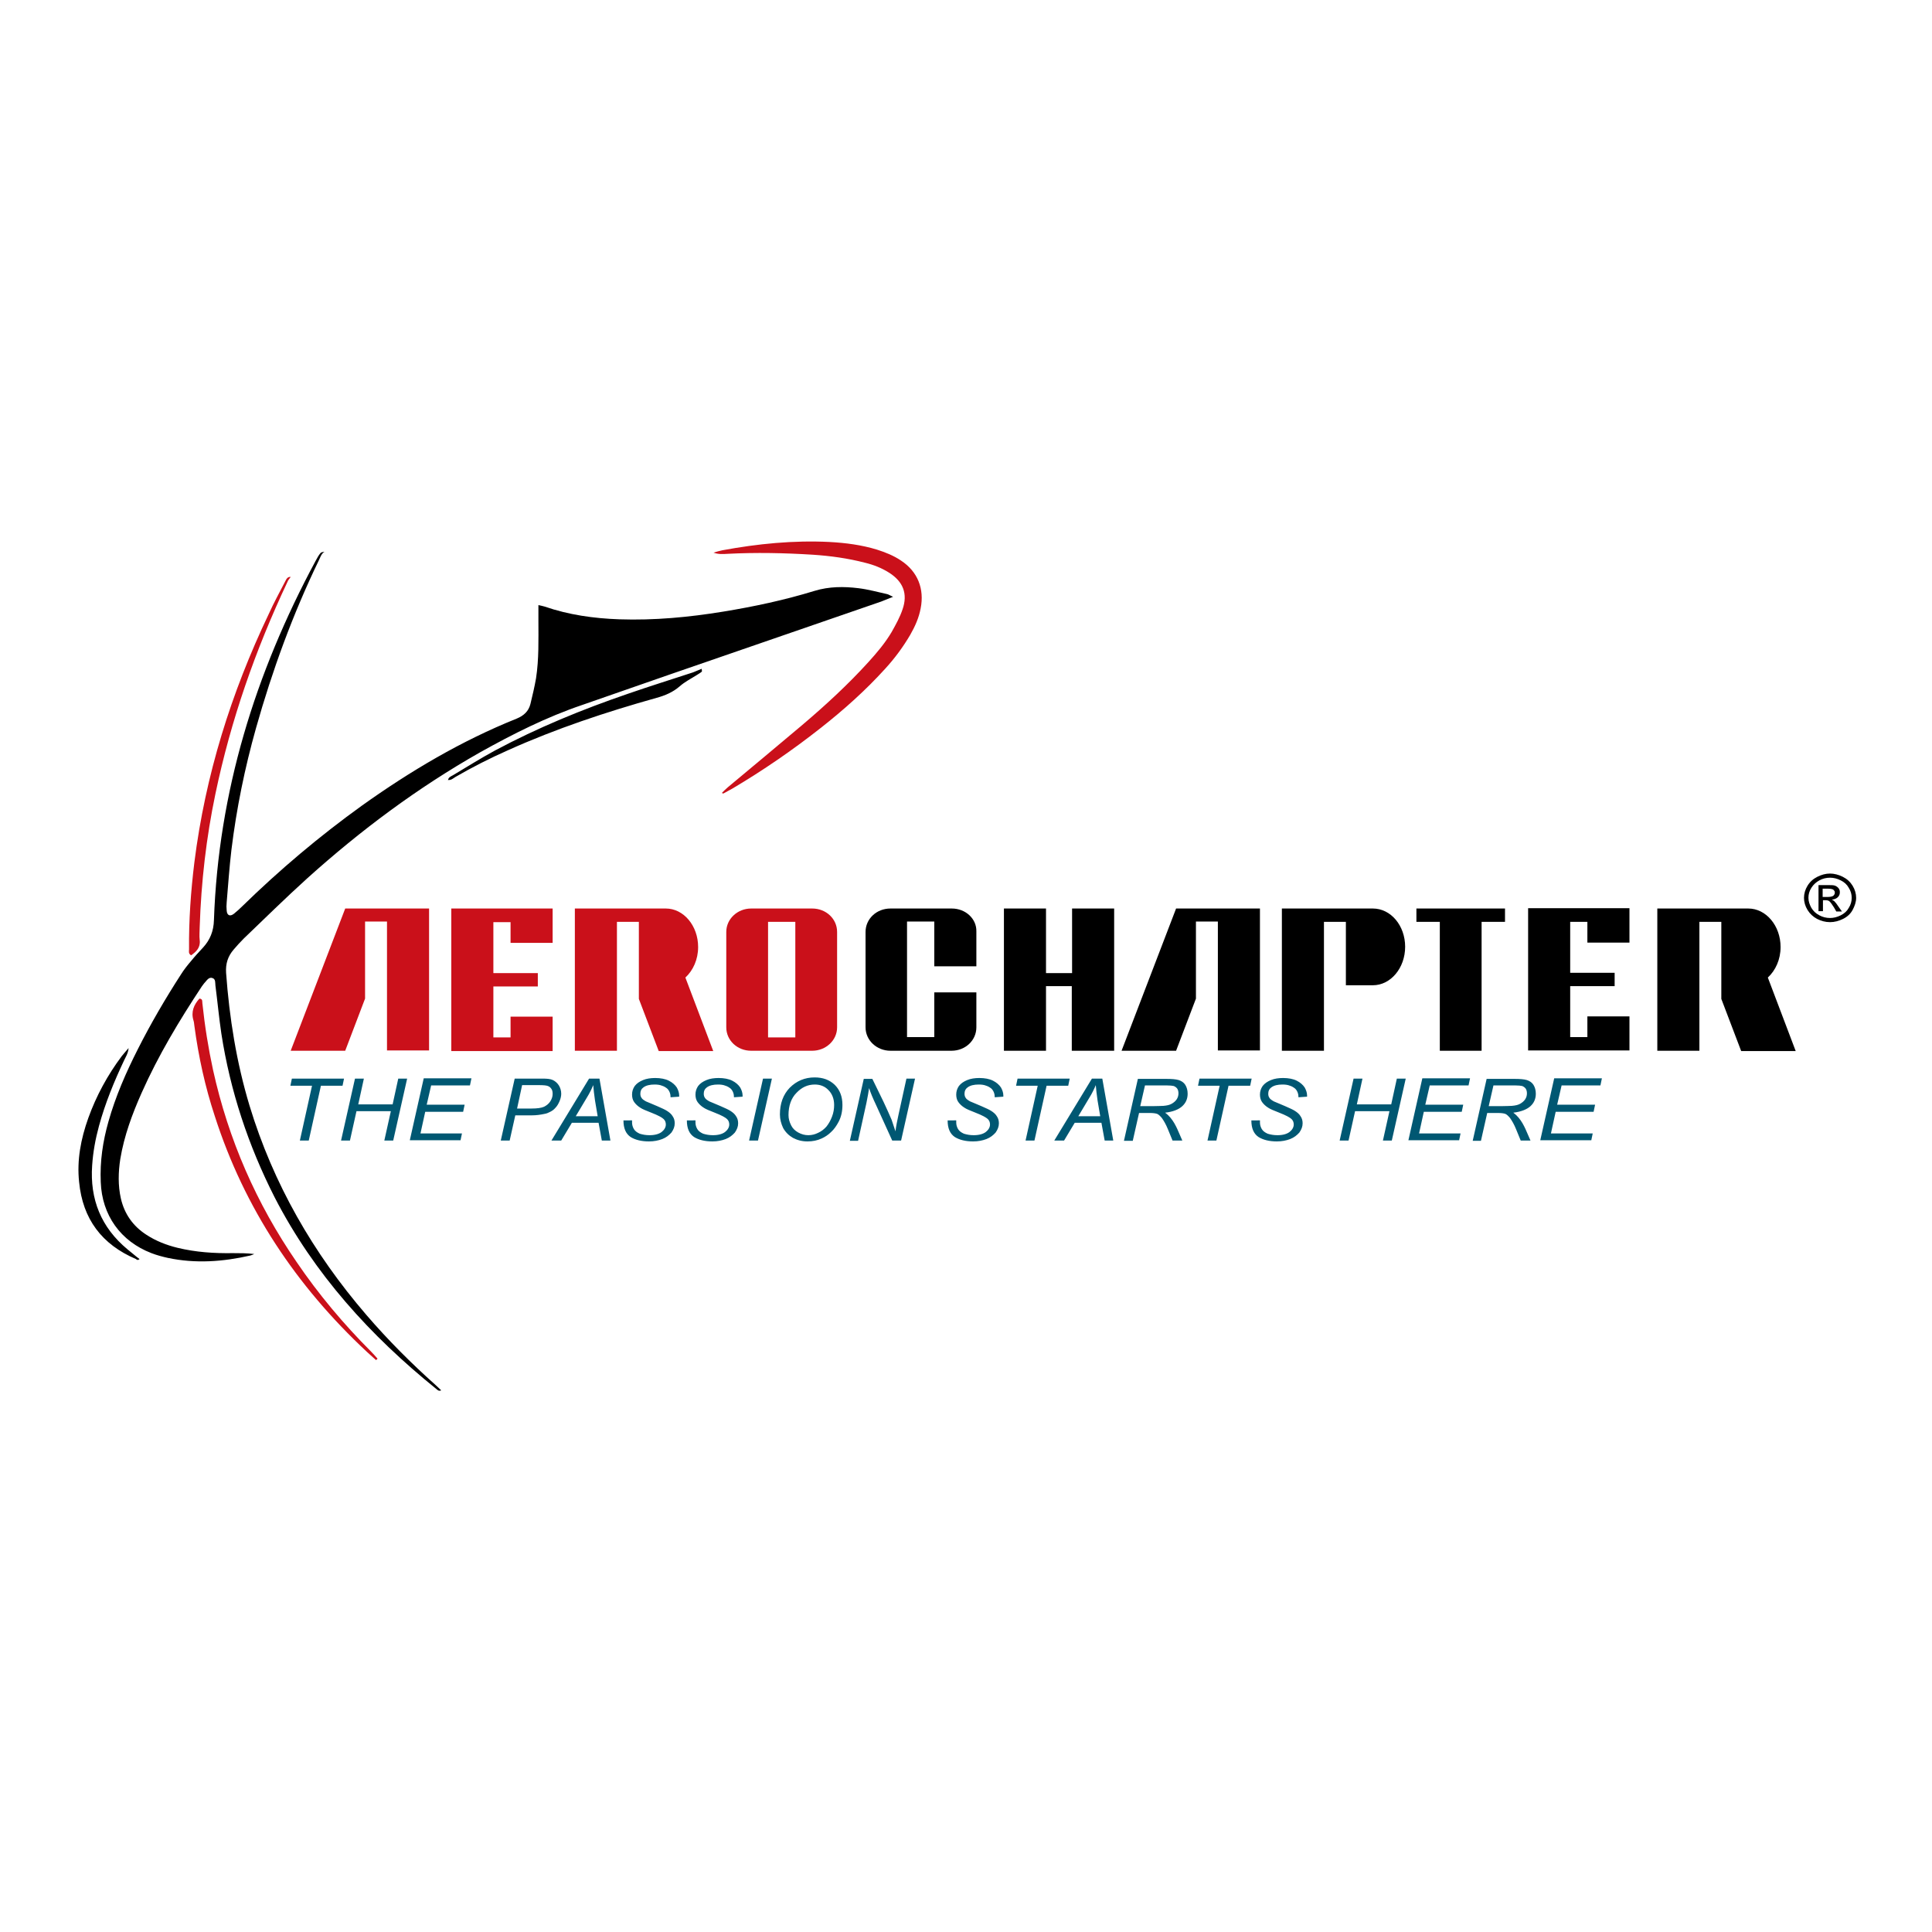 <?xml version="1.0" encoding="utf-8"?>
<!-- Generator: Adobe Illustrator 19.0.0, SVG Export Plug-In . SVG Version: 6.00 Build 0)  -->
<svg version="1.1" id="layer" xmlns="http://www.w3.org/2000/svg" xmlns:xlink="http://www.w3.org/1999/xlink" x="0px" y="0px"
	 viewBox="-153 -46 652 652" style="enable-background:new -153 -46 652 652;" xml:space="preserve">
<style type="text/css">
	.st0{fill:#CA101A;}
	.st1{fill:#005772;}
	.st2{fill-rule:evenodd;clip-rule:evenodd;fill:#CA101A;}
	.st3{fill-rule:evenodd;clip-rule:evenodd;}
</style>
<path class="st0" d="M-0.7,308.6v-48h34.2v11.6H19.3v-7h-5.8v17.2h15v4.5h-15v17.2h5.8v-7h14.2v11.6H-0.7z M115.4,265.1h-9.2v39h9.2
	V265.1z M121.1,260.6c4.7,0,8.4,3.5,8.4,7.9v32.2c0,4.4-3.8,7.9-8.4,7.9h-20.6c-4.7,0-8.4-3.5-8.4-7.9v-32.2c0-4.4,3.8-7.9,8.4-7.9
	h0.5H121.1 M-8.2,308.6v-48h-28.3l-18.4,48h18.4l6.7-17.6v-26h7.4v43.5H-8.2z M78.3,283.9c2.6-2.4,4.3-6.1,4.3-10.3
	c0-7.2-4.9-13-10.9-13H41v48h14.2v-43.5h7.4v26l6.7,17.6h18.4L78.3,283.9z"/>
<path class="st1" d="M-51.8,338.9l4.1-18.5H-55l0.5-2.4h17.6l-0.5,2.4h-7.3l-4.1,18.5H-51.8z M-20.3,338.9l4.7-20.9h-3l-1.9,8.7
	h-11.6l1.9-8.7h-3l-4.7,20.9h3l2.2-9.9h11.6l-2.2,9.9H-20.3z M2.4,338.9l0.5-2.4h-14l1.6-7.3H3.3l0.5-2.4H-9l1.5-6.5H5.6l0.5-2.4
	H-10l-4.7,20.9H2.4z M23.2,320.2h5.7c1.5,0,2.5,0.1,3,0.3c0.5,0.2,0.9,0.5,1.2,1c0.3,0.4,0.4,1,0.4,1.7c0,0.9-0.3,1.7-0.8,2.5
	c-0.5,0.8-1.3,1.4-2.1,1.8c-0.9,0.4-2.3,0.6-4.2,0.6h-4.9L23.2,320.2z M19,338.9l1.9-8.5h5.6c1.5,0,2.9-0.2,4.3-0.5
	c0.7-0.1,1.3-0.4,1.9-0.7c0.6-0.3,1.2-0.7,1.7-1.3c0.6-0.6,1-1.3,1.4-2.2c0.4-0.9,0.6-1.8,0.6-2.6c0-1-0.3-2-0.8-2.8
	c-0.5-0.8-1.2-1.4-2-1.8s-2-0.5-3.6-0.5h-9.3L16,338.9H19z M45,324.5c1-1.6,1.7-3.1,2.2-4.3c0.1,1.4,0.3,3.1,0.6,5.2l0.9,5.3h-7.4
	L45,324.5z M36.4,338.9l3.6-6h9l1.1,6H53L49.3,318h-3.5l-12.7,20.9H36.4z M57.4,332.1c0,2.7,0.8,4.5,2.4,5.6c1.6,1,3.7,1.5,6.2,1.5
	c1.7,0,3.2-0.3,4.5-0.8c1.3-0.5,2.3-1.3,3.1-2.2c0.7-1,1.1-2,1.1-3.1c0-0.9-0.2-1.7-0.7-2.4c-0.4-0.7-1.1-1.3-1.9-1.8
	c-0.6-0.4-1.7-0.9-3.3-1.6c-2-0.8-3.2-1.4-3.8-1.6c-0.7-0.4-1.3-0.8-1.5-1.2c-0.3-0.4-0.4-0.9-0.4-1.4c0-0.9,0.3-1.6,1-2.1
	c0.9-0.7,2.2-1,3.8-1c0.9,0,1.8,0.1,2.5,0.4c0.7,0.2,1.3,0.6,1.8,1c0.4,0.4,0.7,0.9,0.9,1.5c0.1,0.3,0.2,0.8,0.2,1.4l2.9-0.2
	c0-0.2,0-0.3,0-0.4c0-0.9-0.3-1.8-0.8-2.7c-0.6-0.9-1.5-1.7-2.7-2.3c-1.2-0.6-2.8-0.9-4.6-0.9c-1.5,0-2.9,0.2-4.1,0.7
	s-2.1,1.1-2.8,2c-0.6,0.9-0.9,1.8-0.9,2.9c0,0.9,0.2,1.8,0.7,2.5c0.5,0.7,1.2,1.4,2.2,2c0.6,0.4,1.8,0.9,3.6,1.6
	c2.3,0.9,3.6,1.6,4.2,2.2c0.5,0.5,0.7,1.1,0.7,1.8c0,0.9-0.5,1.8-1.4,2.5c-0.9,0.7-2.3,1.1-4.1,1.1c-1.3,0-2.3-0.2-3.3-0.5
	c-0.9-0.4-1.6-0.9-2-1.6c-0.4-0.7-0.6-1.4-0.6-2.2l0-0.7L57.4,332.1 M78.8,332.1c0,2.7,0.8,4.5,2.4,5.6c1.6,1,3.7,1.5,6.2,1.5
	c1.7,0,3.2-0.3,4.5-0.8c1.3-0.5,2.3-1.3,3.1-2.2c0.7-1,1.1-2,1.1-3.1c0-0.9-0.2-1.7-0.7-2.4c-0.4-0.7-1.1-1.3-1.9-1.8
	c-0.6-0.4-1.7-0.9-3.3-1.6c-2-0.8-3.2-1.4-3.8-1.6c-0.7-0.4-1.3-0.8-1.5-1.2c-0.3-0.4-0.4-0.9-0.4-1.4c0-0.9,0.3-1.6,1-2.1
	c0.9-0.7,2.2-1,3.8-1c0.9,0,1.8,0.1,2.5,0.4c0.7,0.2,1.3,0.6,1.8,1c0.4,0.4,0.7,0.9,0.9,1.5c0.1,0.3,0.2,0.8,0.2,1.4l2.9-0.2
	c0-0.2,0-0.3,0-0.4c0-0.9-0.3-1.8-0.8-2.7c-0.6-0.9-1.5-1.7-2.7-2.3c-1.2-0.6-2.8-0.9-4.6-0.9c-1.5,0-2.9,0.2-4.1,0.7
	s-2.1,1.1-2.8,2c-0.6,0.9-0.9,1.8-0.9,2.9c0,0.9,0.2,1.8,0.7,2.5c0.5,0.7,1.2,1.4,2.2,2c0.6,0.4,1.8,0.9,3.6,1.6
	c2.3,0.9,3.6,1.6,4.2,2.2c0.5,0.5,0.7,1.1,0.7,1.8c0,0.9-0.5,1.8-1.4,2.5c-0.9,0.7-2.3,1.1-4.1,1.1c-1.3,0-2.3-0.2-3.3-0.5
	c-0.9-0.4-1.6-0.9-2-1.6c-0.4-0.7-0.6-1.4-0.6-2.2l0-0.7L78.8,332.1 M102.8,338.9l4.7-20.9h-3l-4.7,20.9H102.8z M113.1,330.3
	c0-3.1,0.9-5.7,2.7-7.5c1.8-1.9,3.8-2.8,6.2-2.8c1.8,0,3.4,0.6,4.6,1.9c1.2,1.2,1.9,2.9,1.9,5c0,1.3-0.2,2.6-0.7,3.9
	c-0.5,1.3-1.1,2.4-1.9,3.4c-0.8,0.9-1.7,1.6-2.8,2.1c-1,0.5-2.1,0.8-3.3,0.8c-1.2,0-2.3-0.3-3.4-0.9c-1.1-0.6-1.9-1.4-2.4-2.4
	C113.4,332.6,113.1,331.5,113.1,330.3 M110.2,330.1c0,1.6,0.4,3.1,1.1,4.6c0.8,1.4,1.9,2.5,3.3,3.3c1.5,0.8,3.1,1.2,4.9,1.2
	c1.7,0,3.3-0.3,4.8-1c1.1-0.5,2.2-1.2,3.2-2.2c1-0.9,1.8-2.1,2.5-3.4c0.9-1.7,1.3-3.6,1.3-5.7c0-2.9-0.9-5.1-2.6-6.8
	c-1.8-1.7-4-2.5-6.8-2.5c-3.3,0-6.1,1.2-8.4,3.5C111.3,323.4,110.2,326.4,110.2,330.1 M136.6,338.9l2.8-12.7c0.4-2,0.7-3.6,0.9-5
	c0.5,1.6,1.3,3.5,2.3,5.6l5.5,12.1h3l4.7-20.9h-2.9l-2.7,12.3c-0.4,1.9-0.8,3.7-1,5.5c-0.5-1.6-1-2.9-1.3-3.9
	c-0.7-1.6-1.6-3.7-2.7-6l-3.8-7.8h-2.9l-4.7,20.9H136.6z M166.8,332.1c0,2.7,0.8,4.5,2.4,5.6c1.6,1,3.7,1.5,6.2,1.5
	c1.7,0,3.2-0.3,4.5-0.8c1.3-0.5,2.3-1.3,3.1-2.2c0.7-1,1.1-2,1.1-3.1c0-0.9-0.2-1.7-0.7-2.4c-0.4-0.7-1.1-1.3-1.9-1.8
	c-0.6-0.4-1.7-0.9-3.3-1.6c-2-0.8-3.2-1.4-3.8-1.6c-0.7-0.4-1.3-0.8-1.5-1.2c-0.3-0.4-0.4-0.9-0.4-1.4c0-0.9,0.3-1.6,1-2.1
	c0.9-0.7,2.2-1,3.8-1c0.9,0,1.8,0.1,2.5,0.4c0.7,0.2,1.3,0.6,1.8,1c0.4,0.4,0.7,0.9,0.9,1.5c0.1,0.3,0.2,0.8,0.2,1.4l2.9-0.2
	c0-0.2,0-0.3,0-0.4c0-0.9-0.3-1.8-0.8-2.7c-0.6-0.9-1.5-1.7-2.7-2.3c-1.2-0.6-2.8-0.9-4.6-0.9c-1.5,0-2.9,0.2-4.1,0.7
	s-2.1,1.1-2.8,2c-0.6,0.9-0.9,1.8-0.9,2.9c0,0.9,0.2,1.8,0.7,2.5c0.5,0.7,1.2,1.4,2.2,2c0.6,0.4,1.8,0.9,3.6,1.6
	c2.3,0.9,3.6,1.6,4.2,2.2c0.5,0.5,0.7,1.1,0.7,1.8c0,0.9-0.5,1.8-1.4,2.5c-0.9,0.7-2.3,1.1-4.1,1.1c-1.3,0-2.3-0.2-3.3-0.5
	c-0.9-0.4-1.6-0.9-2-1.6c-0.4-0.7-0.6-1.4-0.6-2.2l0-0.7L166.8,332.1 M196.1,338.9l4.1-18.5h7.3l0.5-2.4h-17.6l-0.5,2.4h7.3
	l-4.1,18.5H196.1z M214.6,324.5c1-1.6,1.7-3.1,2.2-4.3c0.1,1.4,0.3,3.1,0.6,5.2l0.9,5.3h-7.4L214.6,324.5z M206.1,338.9l3.6-6h9
	l1.1,6h2.9L219,318h-3.5l-12.7,20.9H206.1z M233.4,320.3h7.3c1.1,0,2,0.1,2.4,0.2c0.5,0.2,0.9,0.5,1.2,0.9c0.3,0.5,0.4,1,0.4,1.6
	c0,0.7-0.2,1.4-0.6,2c-0.4,0.6-1,1.1-1.7,1.5c-0.7,0.4-1.6,0.6-2.8,0.7c-0.6,0-1.8,0.1-3.7,0.1h-4.1L233.4,320.3z M229.3,338.9
	l2.1-9.3h3.5c1.2,0,2,0.1,2.6,0.3c0.5,0.2,1,0.7,1.6,1.4c0.7,1,1.4,2.2,2,3.7l1.6,3.9h3.3l-1.7-3.9c-0.6-1.3-1.3-2.6-2.3-3.8
	c-0.4-0.5-1-1.1-1.8-1.7c2.7-0.3,4.6-1.1,5.8-2.2c1.2-1.1,1.8-2.5,1.8-4.2c0-1.2-0.3-2.2-0.8-3c-0.5-0.8-1.3-1.3-2.2-1.6
	c-1-0.3-2.4-0.4-4.2-0.4H231l-4.7,20.9H229.3z M257.5,338.9l4.1-18.5h7.3l0.5-2.4h-17.6l-0.5,2.4h7.3l-4.1,18.5H257.5z M269.3,332.1
	c0,2.7,0.8,4.5,2.4,5.6c1.6,1,3.7,1.5,6.2,1.5c1.7,0,3.2-0.3,4.5-0.8c1.3-0.5,2.3-1.3,3.1-2.2c0.7-1,1.1-2,1.1-3.1
	c0-0.9-0.2-1.7-0.7-2.4c-0.4-0.7-1.1-1.3-1.9-1.8c-0.6-0.4-1.7-0.9-3.3-1.6c-2-0.8-3.2-1.4-3.8-1.6c-0.7-0.4-1.3-0.8-1.5-1.2
	c-0.3-0.4-0.4-0.9-0.4-1.4c0-0.9,0.3-1.6,1-2.1c0.9-0.7,2.2-1,3.8-1c0.9,0,1.8,0.1,2.5,0.4c0.7,0.2,1.3,0.6,1.8,1
	c0.4,0.4,0.7,0.9,0.9,1.5c0.1,0.3,0.2,0.8,0.2,1.4l2.9-0.2c0-0.2,0-0.3,0-0.4c0-0.9-0.3-1.8-0.8-2.7c-0.6-0.9-1.5-1.7-2.7-2.3
	c-1.2-0.6-2.8-0.9-4.6-0.9c-1.5,0-2.9,0.2-4.1,0.7s-2.1,1.1-2.8,2c-0.6,0.9-0.9,1.8-0.9,2.9c0,0.9,0.2,1.8,0.7,2.5
	c0.5,0.7,1.2,1.4,2.2,2c0.6,0.4,1.8,0.9,3.6,1.6c2.3,0.9,3.6,1.6,4.2,2.2c0.5,0.5,0.7,1.1,0.7,1.8c0,0.9-0.5,1.8-1.4,2.5
	c-0.9,0.7-2.3,1.1-4.1,1.1c-1.3,0-2.3-0.2-3.3-0.5c-0.9-0.4-1.6-0.9-2-1.6c-0.4-0.7-0.6-1.4-0.6-2.2l0-0.7L269.3,332.1 M316.7,338.9
	l4.7-20.9h-3l-1.9,8.7h-11.6l1.9-8.7h-3l-4.7,20.9h3l2.2-9.9h11.6l-2.2,9.9H316.7z M339.4,338.9l0.5-2.4h-14l1.6-7.3h12.8l0.5-2.4
	H328l1.5-6.5h13.1l0.5-2.4H327l-4.7,20.9H339.4z M351,320.3h7.3c1.1,0,2,0.1,2.4,0.2c0.5,0.2,0.9,0.5,1.2,0.9c0.3,0.5,0.4,1,0.4,1.6
	c0,0.7-0.2,1.4-0.6,2c-0.4,0.6-1,1.1-1.7,1.5c-0.7,0.4-1.6,0.6-2.8,0.7c-0.6,0-1.8,0.1-3.7,0.1h-4.1L351,320.3z M346.8,338.9
	l2.1-9.3h3.5c1.2,0,2,0.1,2.6,0.3c0.5,0.2,1,0.7,1.6,1.4c0.7,1,1.4,2.2,2,3.7l1.6,3.9h3.3l-1.7-3.9c-0.6-1.3-1.3-2.6-2.3-3.8
	c-0.4-0.5-1-1.1-1.8-1.7c2.6-0.3,4.6-1.1,5.8-2.2c1.2-1.1,1.8-2.5,1.8-4.2c0-1.2-0.3-2.2-0.8-3c-0.5-0.8-1.3-1.3-2.2-1.6
	c-1-0.3-2.4-0.4-4.2-0.4h-9.4l-4.7,20.9H346.8z M384,338.9l0.5-2.4h-14.1l1.6-7.3h12.8l0.5-2.4h-12.8l1.5-6.5h13.1l0.5-2.4h-16.1
	l-4.7,20.9H384z"/>
<path d="M208.7,308.6v-21.8H200v21.8h-14.2v-48H200v21.8h8.8v-21.8h14.2v48H208.7z M396.9,308.6V297h-14.2v7h-5.8v-17.2h15v-4.5h-15
	v-17.2h5.8v7h14.2v-11.6h-34.2v48H396.9z M347,308.6v-43.5h7.9v-4.5h-29.9v4.5h7.9v43.5H347z M168.2,260.6H148h-0.5
	c-4.7,0-8.4,3.5-8.4,7.9v32.2c0,4.4,3.8,7.9,8.4,7.9h20.6c4.7,0,8.4-3.5,8.4-7.9v-11.8h-14.2v15.1h-9.2v-39h9.2v15.1h14.2v-11.8
	C176.6,264.1,172.9,260.6,168.2,260.6 M272.2,308.6v-48h-28.3l-18.4,48h18.4l6.7-17.6v-26h7.4v43.5H272.2z M443.6,283.9
	c2.6-2.4,4.3-6.1,4.3-10.3c0-7.2-4.9-13-10.9-13h-30.7v48h14.2v-43.5h7.4v26l6.7,17.6h18.4L443.6,283.9z M310.3,260.6h-30.7v48h14.2
	v-43.5h7.4v21.4h9.1c6,0,10.9-5.8,10.9-13C321.2,266.4,316.4,260.6,310.3,260.6 M462.2,253.9h1.7c0.7,0,1.3,0.1,1.5,0.2
	c0.3,0.1,0.5,0.3,0.6,0.5c0.2,0.2,0.2,0.4,0.2,0.7c0,0.4-0.2,0.7-0.5,1c-0.3,0.2-0.9,0.4-1.8,0.4h-1.8V253.9z M462.2,261.6v-3.8h0.9
	c0.5,0,0.9,0.1,1.2,0.3c0.4,0.3,0.9,1,1.6,2.1l0.8,1.4h1.9l-1.2-1.7c-0.5-0.8-1-1.4-1.4-1.8c-0.2-0.2-0.5-0.3-0.8-0.5
	c0.8-0.1,1.5-0.3,2-0.8c0.5-0.5,0.7-1,0.7-1.7c0-0.5-0.1-0.9-0.4-1.3c-0.3-0.4-0.7-0.7-1.2-0.9c-0.5-0.2-1.3-0.2-2.4-0.2h-3.2v8.8
	H462.2z M464.6,250.2c1.2,0,2.4,0.3,3.6,0.9c1.2,0.6,2.1,1.4,2.7,2.5c0.7,1.1,1,2.2,1,3.4c0,1.2-0.3,2.3-1,3.4
	c-0.6,1.1-1.5,1.9-2.7,2.5c-1.2,0.6-2.4,0.9-3.6,0.9c-1.3,0-2.5-0.3-3.6-0.9c-1.2-0.6-2.1-1.5-2.7-2.5c-0.6-1.1-1-2.2-1-3.4
	c0-1.2,0.3-2.3,1-3.4c0.7-1.1,1.6-1.9,2.7-2.5C462.1,250.5,463.3,250.2,464.6,250.2 M464.6,248.8c-1.5,0-2.9,0.4-4.3,1.1
	c-1.4,0.7-2.5,1.7-3.3,3c-0.8,1.3-1.2,2.7-1.2,4.1c0,1.4,0.4,2.8,1.2,4.1c0.8,1.3,1.9,2.3,3.2,3c1.4,0.7,2.8,1.1,4.4,1.1
	c1.5,0,3-0.4,4.4-1.1c1.4-0.7,2.5-1.7,3.2-3s1.2-2.7,1.2-4.1c0-1.4-0.4-2.8-1.2-4.1c-0.8-1.3-1.9-2.3-3.3-3
	C467.5,249.2,466,248.8,464.6,248.8"/>
<path class="st2" d="M87.8,140.5c1-0.3,2-0.6,3-0.8c11.9-2.2,24-3.4,36.1-2.8c5.5,0.3,10.9,1,16.1,2.6c2.8,0.9,5.6,2,8.1,3.7
	c5.6,3.7,7.9,9.5,6.6,16.1c-0.6,3.2-1.9,6.1-3.5,8.9c-2.4,4.1-5.2,7.9-8.4,11.4c-6.7,7.4-14.1,14-22,20.2
	c-9.4,7.4-19.3,14.2-29.6,20.3c-1,0.6-2.1,1.1-3.1,1.7c-0.1,0-0.2-0.1-0.5-0.2c0.7-0.7,1.3-1.3,2-1.9c8.4-7,16.8-14,25.1-21
	c7.9-6.7,15.5-13.7,22.4-21.3c2.9-3.2,5.6-6.4,7.8-10.1c1.4-2.5,2.8-5,3.7-7.7c1.8-5.2,0.2-9.3-4.5-12.3c-2.5-1.6-5.3-2.7-8.2-3.4
	c-5.8-1.5-11.6-2.3-17.6-2.7c-9.6-0.6-19.2-0.8-28.8-0.3C91,141,89.4,141.1,87.8,140.5 M-26.1,413c0.2-0.2,0.4-0.3,0.5-0.5
	c-0.7-0.8-1.4-1.6-2.1-2.3c-9.3-9.3-17.8-19.4-25.2-30.3c-13.6-19.8-23-41.3-28.2-64.8c-1.6-7.4-2.8-14.9-3.6-22.5
	c-0.1-0.6,0.2-1.5-1-1.6c-1.9,2.1-2.9,4.5-2,7.4c0.2,0.6,0.2,1.2,0.3,1.8c1.4,10.4,3.6,20.5,6.9,30.5c10,31.1,27.5,57.3,51.3,79.5
	C-28.2,411.1-27.1,412.1-26.1,413 M-54.9,148.7c-1-0.1-1.4,0.6-1.8,1.4c-1.9,3.7-3.9,7.3-5.6,11.1c-12.7,26.6-21.4,54.4-25.1,83.8
	c-1.2,9.8-1.9,19.6-1.8,29.4c0,0.6-0.3,1.4,0.7,2c1.7-1.2,3.2-2.6,2.9-5.1c-0.2-1.5,0-3.1,0-4.6c0.5-15.1,2.2-30,5.3-44.8
	c5.2-24.9,13.5-48.6,24.3-71.5C-55.8,149.8-55.3,149.3-54.9,148.7L-54.9,148.7z"/>
<path class="st3" d="M-43.5,140.2c-1.1,0.7-1.4,1.9-1.9,2.9c-8.8,18.2-15.7,37.1-21.2,56.6c-3.8,13.5-6.6,27.2-8.3,41.1
	c-0.7,5.9-1.1,11.8-1.6,17.7c-0.1,0.9-0.1,1.9,0,2.8c0.1,1.6,1.1,2.1,2.4,1.1c1-0.8,2-1.7,2.9-2.6c12.6-12.3,26-23.6,40.3-33.9
	c16.4-11.7,33.6-21.9,52.3-29.4c2.4-1,4-2.5,4.6-4.9c0.7-2.9,1.4-5.8,1.9-8.7c1-6.5,0.8-13,0.8-19.5c0-1.6,0-3.3,0-5.2
	c0.8,0.2,1.5,0.3,2.1,0.5c8.1,2.8,16.6,4,25.2,4.3c11.8,0.4,23.5-0.7,35.1-2.6c10.4-1.7,20.7-3.9,30.8-7c4.9-1.5,9.9-1.5,14.8-0.9
	c3.3,0.4,6.5,1.3,9.7,2c0.5,0.1,1,0.5,2,0.9c-1.7,0.7-2.8,1.1-4,1.6c-23.8,8.2-47.5,16.4-71.3,24.6c-9.9,3.4-19.7,6.9-29.6,10.3
	c-12.1,4.1-23.4,9.8-34.5,16c-21,11.9-40.3,26.3-58.3,42.5c-7.3,6.6-14.3,13.5-21.4,20.3c-1.2,1.2-2.3,2.4-3.4,3.7
	c-2,2.3-2.8,4.8-2.6,7.9c1.1,15.2,3.5,30.2,7.9,44.8c8,26.4,21.5,49.8,39.4,70.6c7.3,8.5,15.2,16.4,23.5,23.8
	c0.6,0.5,1.1,1.1,1.8,1.7c-0.9,0.4-1.3-0.2-1.7-0.5C-28,404.8-47,383.9-60.3,358.1c-8.9-17.5-15-35.9-18-55.3
	c-0.8-5.4-1.3-10.8-2-16.2c-0.1-0.9,0.1-2.1-0.9-2.5c-1.2-0.5-1.9,0.6-2.6,1.4c-0.4,0.4-0.7,0.9-1.1,1.4
	c-7.6,11.5-14.7,23.3-20.3,35.9c-3.2,7.2-5.9,14.5-7.2,22.3c-0.7,4.5-0.8,9,0.2,13.4c1.2,5.2,4.1,9.3,8.6,12.2
	c3.2,2.1,6.8,3.5,10.5,4.4c6.2,1.5,12.4,1.9,18.7,1.8c2.4,0,4.7,0,7.2,0.3c-0.5,0.2-0.9,0.4-1.3,0.5c-9.2,2.1-18.5,2.8-27.9,0.8
	c-1.8-0.4-3.7-0.9-5.5-1.6c-10.4-4-16.7-12.8-17.1-24c-0.3-7,0.7-13.7,2.6-20.4c2.4-8.5,5.9-16.5,9.9-24.4
	c4.4-8.7,9.3-17.1,14.6-25.3c1-1.6,2.2-3.1,3.4-4.5c1.3-1.6,2.6-3,4-4.5c2.4-2.6,3.6-5.6,3.7-9.3c1.5-43.2,13.9-83.3,34.3-121.2
	c0.5-0.9,1-1.9,1.7-2.7C-44.5,140.3-43.9,140.3-43.5,140.2C-43.5,140.2-43.5,140.2-43.5,140.2 M-105.9,378.9c-0.7-0.5-1.3-1-1.9-1.5
	c-0.7-0.6-1.5-1.2-2.2-1.8c-8.9-7.4-12.7-16.9-11.9-28.3c0.3-4.5,1.1-8.9,2.3-13.3c2.1-7.7,5.1-15,8.5-22.2c0.5-1.1,1.3-2.2,1.5-4.1
	c-1,1.2-1.7,1.9-2.3,2.7c-4.8,6.4-8.6,13.4-11.3,20.9c-2.5,7-3.9,14.2-3.1,21.6c1.2,12.5,7.7,21.1,19.2,26
	C-107,379-106.6,379.5-105.9,378.9 M83.8,179.7c-1,0.4-1.9,0.8-2.9,1.2c-7.3,2.4-14.7,4.7-21.9,7.2c-15.5,5.3-30.6,11.5-45,19.2
	c-4.8,2.6-9.4,5.5-14.1,8.3c-0.7,0.4-1.6,0.7-1.7,1.7l-0.1-0.1c1.1,0.2,1.8-0.5,2.6-1c5.7-3.3,11.6-6.3,17.7-9
	c16.2-7.3,33.1-12.9,50.2-17.7c2.9-0.8,5.5-1.9,7.8-3.9c1.7-1.5,3.7-2.5,5.6-3.7c0.6-0.4,1.2-0.7,1.8-1.2
	C84,180.6,83.8,180.1,83.8,179.7L83.8,179.7z"/>
</svg>
